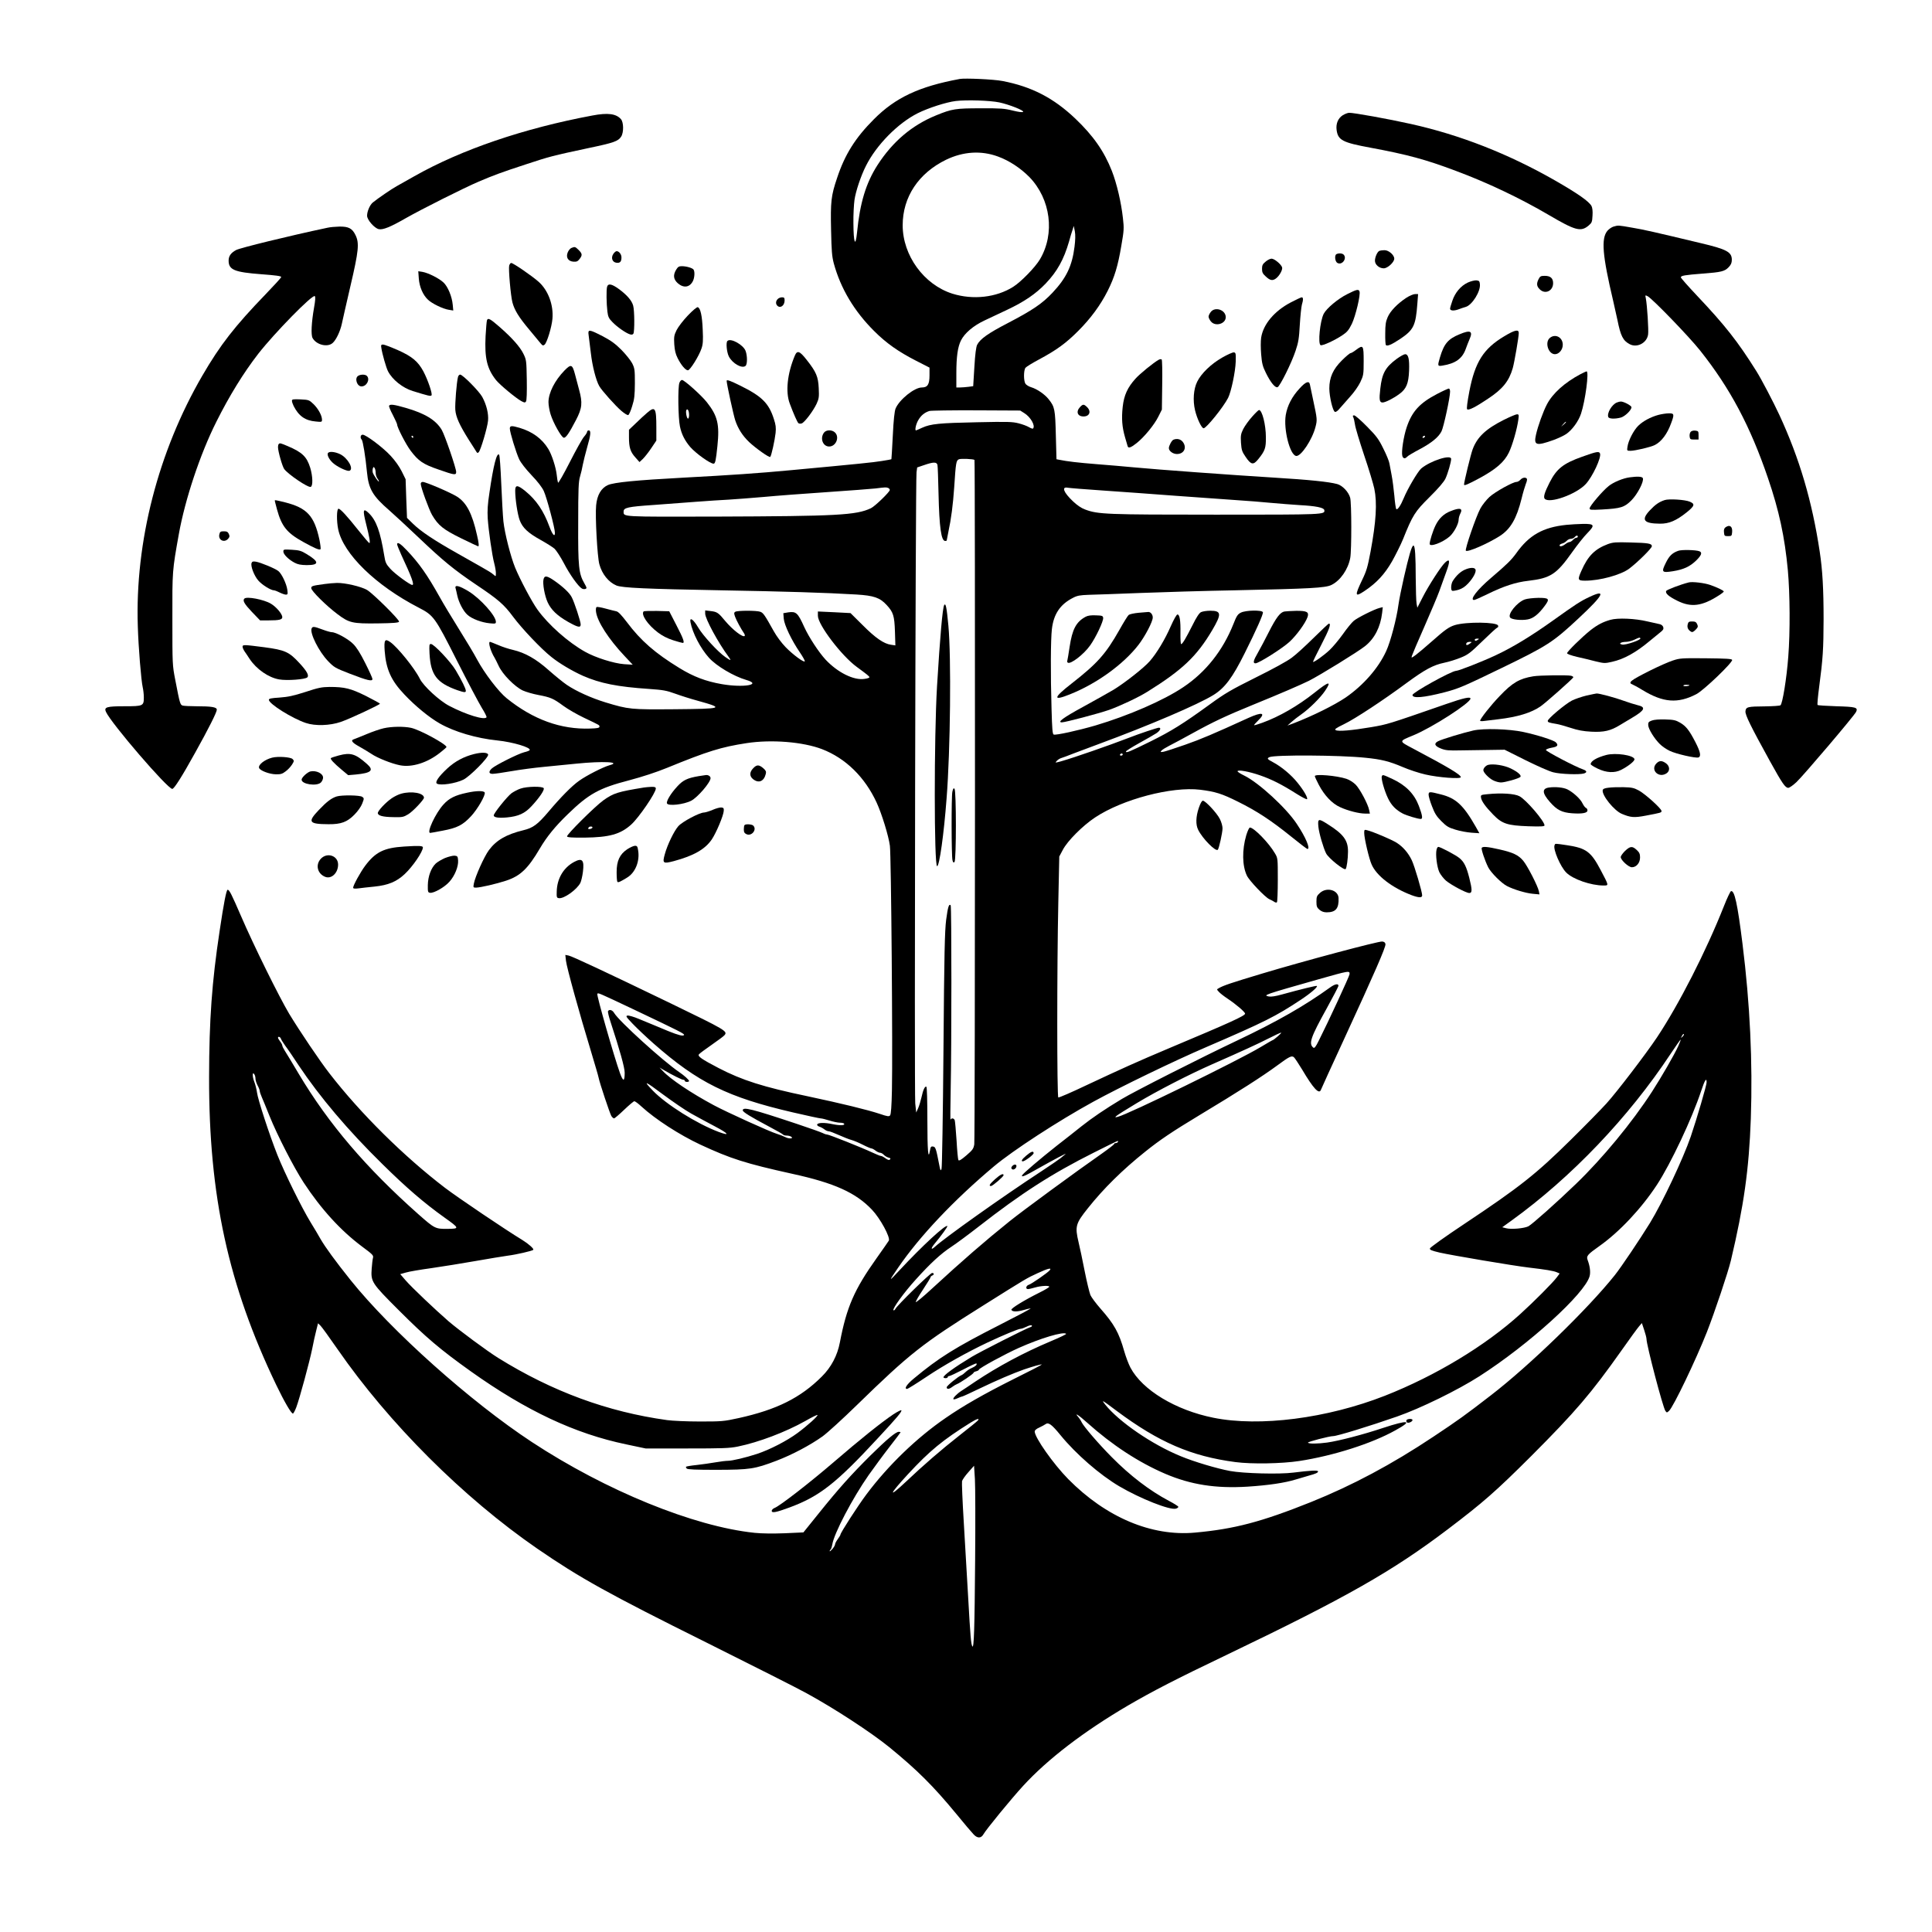 <?xml version="1.0" encoding="UTF-8" standalone="yes"?>
<svg version="1.0" xmlns="http://www.w3.org/2000/svg" width="1350pt" height="1350pt" viewBox="0 0 1800 1800" preserveAspectRatio="xMidYMid meet">
  <g transform="translate(0,1800) scale(0.1,-0.1)" fill="#000000" stroke="none">
    <path d="M8940 17264 c-377 -70 -597 -173 -798 -375 -173 -173 -271 -329 -343
-547 -56 -165 -62 -221 -56 -487 4 -192 8 -243 25 -308 64 -235 190 -446 377
-632 113 -113 226 -192 388 -275 l127 -65 0 -72 c0 -85 -18 -113 -72 -113 -69
0 -209 -113 -244 -196 -10 -25 -19 -105 -26 -253 -6 -119 -12 -217 -13 -219
-2 -2 -42 -10 -90 -17 -80 -13 -216 -27 -840 -85 -307 -29 -572 -47 -1005 -70
-446 -24 -648 -44 -706 -69 -63 -28 -101 -93 -110 -189 -10 -100 11 -482 30
-549 25 -92 86 -167 159 -198 54 -22 274 -32 987 -45 575 -10 968 -22 1250
-39 161 -10 218 -29 281 -98 62 -67 72 -100 77 -247 l4 -129 -41 6 c-66 9
-145 63 -265 184 l-112 111 -152 8 -152 7 0 -40 c0 -83 221 -374 363 -477 98
-72 117 -87 117 -96 0 -5 -20 -12 -45 -15 -100 -16 -250 59 -363 179 -63 68
-155 208 -199 304 -60 133 -76 147 -148 137 l-47 -8 4 -51 c5 -59 72 -200 150
-314 27 -40 48 -77 46 -83 -5 -16 -110 61 -178 131 -38 39 -85 102 -112 151
-83 149 -97 169 -124 179 -32 13 -214 13 -234 0 -12 -8 -13 -14 -1 -47 13 -35
55 -113 84 -155 6 -9 8 -20 5 -23 -17 -17 -112 57 -181 139 -64 78 -76 86
-137 93 l-50 6 0 -30 c0 -48 122 -273 218 -402 29 -39 22 -39 -31 -2 -67 46
-209 200 -253 276 -44 75 -81 100 -71 48 19 -101 93 -243 172 -331 69 -77 231
-173 348 -207 151 -44 -26 -74 -228 -39 -149 26 -263 69 -395 150 -227 139
-360 255 -489 427 -53 69 -81 99 -100 102 -14 3 -59 14 -99 25 -40 11 -78 18
-84 14 -6 -4 -8 -23 -5 -44 12 -91 117 -254 265 -411 l77 -82 -80 5 c-96 7
-267 61 -363 115 -158 88 -343 252 -445 394 -53 74 -161 278 -207 389 -42 102
-98 321 -110 433 -5 51 -14 209 -20 352 -6 142 -14 263 -20 269 -22 22 -53
-99 -90 -354 -17 -109 -20 -168 -16 -240 8 -117 41 -346 61 -420 8 -30 15 -70
15 -89 0 -33 -1 -34 -19 -17 -11 10 -32 25 -48 34 -16 9 -49 29 -74 43 -24 14
-123 70 -219 124 -213 120 -337 202 -412 275 l-56 55 -7 180 -6 180 -36 73
c-23 46 -62 101 -104 146 -72 78 -230 196 -260 196 -20 0 -26 -29 -9 -46 11
-11 35 -157 49 -303 15 -157 53 -222 209 -357 42 -37 165 -150 272 -252 227
-216 328 -299 537 -440 206 -138 258 -183 344 -299 82 -110 262 -300 355 -373
75 -61 196 -132 294 -176 162 -71 322 -103 620 -123 126 -9 159 -14 241 -44
52 -19 147 -49 210 -66 252 -70 239 -75 -219 -79 -406 -3 -423 -2 -641 64
-133 41 -271 103 -360 163 -34 23 -110 85 -169 137 -118 105 -219 162 -333
189 -37 8 -98 28 -137 45 -39 16 -73 30 -76 30 -21 0 5 -89 43 -150 5 -8 22
-42 37 -74 36 -79 149 -193 224 -229 31 -14 96 -33 145 -42 115 -22 139 -32
233 -101 42 -31 129 -81 192 -111 153 -73 145 -68 145 -84 0 -11 -21 -15 -85
-17 -275 -10 -533 84 -779 282 -76 61 -207 233 -276 361 -26 50 -103 178 -170
285 -67 107 -148 242 -180 300 -113 202 -190 312 -304 432 -60 64 -91 83 -91
56 0 -7 18 -51 39 -98 99 -212 123 -280 102 -280 -21 0 -163 104 -204 150 -40
44 -47 59 -57 123 -37 225 -74 329 -145 397 -52 50 -57 29 -25 -98 32 -126 42
-182 31 -182 -4 0 -48 51 -97 113 -110 139 -173 207 -190 207 -18 0 -19 -115
-3 -192 48 -229 350 -523 749 -729 141 -73 151 -86 357 -494 100 -198 205
-396 232 -440 27 -43 47 -83 44 -88 -18 -29 -190 24 -347 106 -91 47 -240 184
-274 252 -49 99 -208 295 -275 342 -51 36 -60 22 -53 -82 13 -171 60 -276 184
-406 102 -108 230 -213 328 -269 136 -78 342 -139 539 -159 144 -15 315 -66
300 -90 -2 -5 -26 -14 -52 -20 -56 -14 -269 -121 -301 -151 -32 -30 -28 -50 8
-50 17 0 96 11 175 25 80 14 216 32 302 40 87 9 223 22 303 30 246 25 426 16
308 -15 -59 -17 -212 -94 -283 -145 -67 -47 -172 -154 -285 -288 -100 -118
-144 -151 -233 -172 -160 -39 -253 -93 -322 -186 -45 -61 -128 -247 -140 -311
-7 -37 -6 -38 21 -38 42 1 189 35 280 65 133 44 204 113 314 300 64 109 142
205 261 320 195 189 290 242 571 315 124 33 250 74 353 116 379 155 505 194
740 230 233 36 526 12 704 -56 220 -85 399 -260 509 -499 47 -102 111 -309
123 -401 12 -84 27 -1923 19 -2276 -3 -153 -9 -225 -17 -236 -11 -12 -23 -11
-96 14 -118 39 -357 97 -672 164 -416 87 -610 149 -830 263 -159 83 -198 110
-183 128 6 8 59 47 118 88 59 41 113 81 120 90 31 37 14 47 -504 298 -619 299
-915 437 -948 444 l-31 6 6 -54 c6 -59 127 -497 233 -844 36 -121 69 -231 71
-245 9 -48 105 -335 119 -358 8 -12 19 -22 25 -22 6 0 48 36 94 80 46 44 89
80 95 80 7 0 37 -22 67 -50 130 -119 353 -263 547 -354 284 -132 422 -176 856
-272 395 -86 595 -177 745 -336 76 -80 172 -257 156 -287 -5 -9 -57 -83 -115
-165 -207 -291 -278 -454 -341 -783 -23 -122 -81 -232 -168 -318 -199 -199
-421 -309 -774 -387 -141 -31 -158 -32 -363 -32 -118 0 -255 6 -305 13 -555
77 -1069 266 -1573 579 -103 64 -361 255 -462 341 -120 104 -346 318 -401 382
l-50 58 53 15 c29 9 136 27 238 41 102 15 286 44 409 66 124 22 259 44 302 50
75 9 227 44 237 54 10 9 -43 56 -103 93 -158 96 -595 391 -719 485 -382 292
-786 691 -1077 1067 -89 114 -278 395 -375 555 -94 158 -331 637 -448 909 -87
201 -109 246 -125 246 -12 0 -36 -123 -75 -385 -72 -476 -97 -826 -98 -1360
-2 -1109 179 -1937 625 -2867 76 -158 140 -268 156 -268 5 0 19 26 31 57 31
82 125 429 149 548 11 56 27 131 37 168 l17 68 22 -21 c12 -11 84 -111 161
-222 477 -689 1170 -1381 1859 -1856 397 -273 657 -418 1580 -877 435 -217
853 -428 930 -471 262 -143 601 -365 770 -502 262 -214 411 -363 623 -620 75
-92 149 -179 164 -194 34 -36 68 -36 89 0 27 48 260 332 371 453 230 251 568
509 979 750 227 132 443 244 924 474 1109 532 1538 776 2054 1167 332 252 446
352 777 682 413 414 557 582 842 985 75 107 149 208 163 224 l26 30 21 -63
c12 -35 22 -74 22 -85 0 -56 153 -639 176 -670 13 -18 14 -18 34 0 40 36 250
474 353 735 72 184 197 556 223 665 121 510 169 849 186 1323 18 523 -7 1066
-78 1632 -46 368 -74 498 -107 487 -6 -2 -36 -64 -65 -138 -167 -422 -419
-916 -624 -1224 -105 -157 -374 -509 -472 -617 -51 -56 -201 -209 -332 -338
-324 -320 -476 -440 -994 -785 -173 -115 -316 -217 -318 -227 -2 -13 15 -20
90 -38 109 -25 687 -123 833 -140 154 -18 227 -30 258 -43 l28 -12 -26 -35
c-37 -50 -212 -226 -340 -342 -327 -297 -792 -577 -1262 -762 -538 -211 -1168
-292 -1598 -205 -353 71 -662 258 -773 467 -17 32 -43 101 -58 153 -49 174
-94 253 -222 398 -41 47 -83 103 -93 125 -9 23 -34 124 -54 226 -20 102 -45
221 -56 265 -35 149 -29 174 88 320 145 182 320 355 534 526 133 107 252 187
499 336 374 225 592 365 728 465 115 85 136 95 157 78 8 -7 42 -58 76 -114
106 -179 159 -236 176 -189 3 10 101 223 216 473 285 618 389 857 385 883 -2
15 -11 23 -30 25 -34 4 -731 -182 -1120 -299 -286 -86 -361 -111 -403 -136
-20 -11 -20 -11 0 -33 11 -13 47 -41 80 -63 83 -55 165 -126 165 -141 0 -20
-131 -80 -705 -321 -297 -125 -462 -200 -773 -346 -138 -66 -257 -117 -262
-114 -13 8 -13 1220 0 1817 l9 428 33 62 c43 83 186 226 301 302 256 170 715
290 979 258 142 -18 201 -36 353 -112 174 -86 308 -174 494 -324 79 -64 147
-116 152 -116 30 0 -16 110 -100 235 -98 148 -353 382 -487 448 -35 17 -64 35
-64 41 0 17 107 -2 210 -38 109 -38 201 -84 343 -174 48 -30 91 -52 94 -48 11
10 -30 82 -88 153 -56 71 -149 149 -226 190 -57 30 -62 37 -35 49 51 22 652
19 893 -6 150 -15 222 -33 349 -87 58 -25 152 -56 210 -69 120 -28 330 -44
330 -25 0 23 -115 92 -444 266 -136 72 -136 67 2 124 175 72 532 302 532 342
0 20 -64 6 -225 -50 -547 -190 -548 -190 -700 -216 -183 -31 -306 -41 -330
-28 -14 8 -1 18 77 56 102 49 369 225 585 385 169 124 247 166 348 187 44 9
114 31 155 48 67 27 89 44 200 152 69 67 131 124 139 127 9 2 12 11 8 20 -12
33 -296 36 -402 4 -55 -17 -92 -43 -216 -153 -58 -51 -124 -107 -148 -125 -43
-31 -43 -31 -36 -7 4 13 55 134 115 269 59 135 122 283 139 330 17 47 46 128
65 180 38 103 35 131 -10 89 -38 -35 -156 -218 -211 -327 l-48 -94 -7 38 c-4
22 -7 129 -8 239 -1 401 -19 402 -110 5 -21 -91 -44 -205 -51 -255 -17 -128
-74 -345 -114 -431 -73 -160 -213 -319 -378 -433 -107 -72 -308 -172 -490
-242 l-52 -19 36 32 c20 18 62 51 94 73 74 52 176 153 220 218 65 96 37 91
-98 -17 -155 -123 -328 -223 -486 -280 -41 -15 -75 -25 -77 -23 -2 2 14 21 36
42 77 75 41 85 -89 26 -326 -149 -444 -199 -590 -250 -91 -32 -181 -61 -200
-65 -30 -5 -32 -4 -20 10 7 9 40 29 73 46 34 17 131 69 216 116 192 106 311
162 558 263 270 110 445 186 527 226 101 51 457 270 523 323 89 71 143 177
159 309 l6 54 -29 -7 c-49 -12 -207 -91 -242 -121 -18 -15 -64 -71 -101 -124
-38 -53 -93 -119 -124 -148 -52 -49 -147 -117 -154 -110 -2 2 33 74 77 159 74
143 94 198 71 198 -4 0 -68 -60 -142 -133 -74 -73 -165 -157 -204 -185 -42
-32 -177 -106 -335 -184 -234 -117 -284 -146 -430 -252 -248 -180 -357 -248
-555 -346 -189 -93 -225 -108 -225 -92 0 6 55 40 123 78 67 37 139 78 160 92
36 24 49 52 24 52 -15 0 -183 -56 -282 -95 -181 -70 -510 -184 -619 -215 -68
-19 -68 -19 -51 0 10 11 27 22 39 26 11 3 66 23 121 45 55 21 161 60 235 88
459 169 923 367 1066 456 106 66 177 161 291 390 108 216 175 366 169 381 -8
22 -161 19 -205 -4 -29 -14 -40 -30 -70 -107 -99 -248 -258 -448 -466 -587
-184 -124 -512 -266 -818 -357 -161 -47 -370 -93 -390 -85 -11 4 -15 53 -20
237 -10 329 -8 648 3 744 16 141 77 232 197 293 40 21 65 25 148 28 55 1 269
9 475 17 206 8 605 20 885 25 705 15 843 22 900 50 82 40 155 144 175 252 13
69 13 513 -1 561 -15 54 -72 114 -121 127 -78 21 -261 40 -590 60 -390 24
-1076 74 -1298 95 -85 8 -243 22 -350 30 -177 14 -278 26 -351 41 l-26 5 -6
223 c-6 242 -10 265 -67 336 -36 46 -109 96 -163 112 -21 6 -45 21 -53 32 -18
26 -18 125 0 149 8 10 65 45 127 78 164 88 250 151 364 265 117 117 208 241
275 374 64 127 96 234 127 420 25 143 26 163 15 257 -16 147 -57 322 -103 440
-72 183 -173 328 -341 488 -202 192 -407 298 -678 350 -82 16 -349 28 -400 19z
m370 -218 c93 -20 234 -76 222 -88 -6 -6 -40 -2 -97 12 -76 19 -113 22 -298
21 -233 0 -267 -5 -416 -66 -225 -92 -404 -244 -545 -462 -108 -168 -164 -353
-191 -628 -15 -147 -33 -99 -34 87 -1 75 4 172 10 215 11 79 60 226 107 318
97 194 297 397 482 490 98 49 265 103 355 114 101 12 319 5 405 -13z m-13
-504 c107 -39 212 -109 294 -192 198 -205 240 -526 98 -766 -43 -73 -176 -210
-249 -256 -158 -100 -375 -124 -567 -64 -265 84 -463 356 -463 637 0 264 148
486 405 611 160 77 327 87 482 30z m714 -841 c-22 -178 -76 -291 -205 -428
-95 -101 -184 -162 -420 -285 -181 -94 -254 -146 -282 -200 -10 -20 -19 -86
-26 -207 l-11 -179 -45 -6 c-25 -3 -60 -6 -78 -6 l-34 0 0 133 c0 154 13 245
43 305 34 68 115 137 219 186 51 24 147 69 212 100 159 75 266 148 358 244
107 112 169 223 218 392 11 41 26 91 33 110 l11 35 10 -50 c6 -34 5 -80 -3
-144z m-468 -1550 c59 -36 106 -119 81 -144 -3 -3 -20 3 -37 13 -18 11 -61 27
-97 36 -57 15 -104 16 -385 10 -354 -7 -434 -15 -513 -51 -30 -14 -56 -25 -58
-25 -13 0 0 60 21 95 25 44 59 72 104 86 14 4 211 7 436 6 l410 -2 38 -24z
m-464 -436 c7 -8 6 -6332 -2 -6377 -7 -41 -16 -53 -74 -103 -48 -41 -68 -53
-74 -43 -4 7 -12 90 -17 183 -6 94 -14 178 -17 188 -8 20 -31 23 -39 5 -3 -7
-2 113 1 267 9 419 9 1722 0 1731 -16 16 -26 -16 -42 -136 -13 -105 -18 -302
-25 -1210 -5 -613 -13 -1096 -18 -1110 -8 -22 -11 -18 -21 35 -30 156 -35 170
-58 173 -19 3 -23 -3 -29 -38 -16 -97 -24 1 -24 287 0 180 -4 304 -9 308 -14
8 -31 -29 -46 -99 -8 -34 -21 -79 -31 -101 l-18 -40 -9 85 c-9 96 2 5810 12
5880 l6 45 65 22 c86 30 118 30 124 1 3 -13 7 -133 10 -268 7 -314 25 -440 62
-440 8 0 14 2 14 4 0 3 7 37 15 77 27 125 44 258 55 419 15 229 18 250 44 261
19 8 135 3 145 -6z m-5579 -121 c0 -16 7 -39 15 -50 8 -10 15 -23 15 -28 0
-16 -50 58 -57 81 -3 13 -2 31 1 40 6 15 8 15 16 3 6 -8 10 -29 10 -46z m4774
-140 c9 -3 16 -12 16 -19 0 -18 -138 -152 -176 -170 -137 -65 -313 -74 -1440
-78 -894 -2 -864 -4 -864 48 0 35 41 44 275 60 115 8 296 22 400 30 105 8 242
17 305 20 63 4 210 15 325 25 116 11 381 31 590 45 209 14 412 30 450 34 97
12 101 12 119 5z m2001 -24 c165 -11 476 -34 690 -50 215 -16 467 -34 560 -40
94 -6 235 -17 315 -25 80 -7 200 -17 268 -21 150 -8 226 -23 230 -46 8 -43 7
-43 -1008 -43 -1025 0 -1100 3 -1220 48 -36 13 -75 40 -113 76 -89 84 -109
139 -49 127 15 -3 162 -15 327 -26z m3495 -1390 c-19 -13 -30 -13 -30 0 0 6
10 10 23 10 18 0 19 -2 7 -10z m-74 -35 c-22 -17 -36 -19 -36 -7 0 14 12 22
34 22 21 -1 21 -1 2 -15z m-3236 -1035 c0 -5 -7 -10 -16 -10 -8 0 -12 5 -9 10
3 6 10 10 16 10 5 0 9 -4 9 -10z m2113 -2048 c-2 -19 -197 -441 -285 -615 -31
-63 -42 -76 -53 -67 -44 37 -24 95 125 364 60 109 110 204 110 212 0 23 -34
16 -78 -16 -236 -170 -488 -315 -867 -495 -336 -159 -961 -476 -1075 -545
-156 -94 -274 -174 -375 -254 -49 -40 -153 -121 -230 -181 -152 -120 -318
-261 -323 -276 -8 -20 27 -6 142 60 158 89 286 157 261 137 -11 -9 -31 -25
-45 -37 -14 -11 -95 -67 -180 -123 -361 -236 -901 -620 -992 -704 -34 -31 -37
-14 -5 25 68 82 128 165 123 170 -16 17 -235 -186 -441 -407 -109 -117 -110
-116 -17 20 201 293 517 628 892 943 176 148 602 425 925 602 248 136 756 382
1057 511 536 231 645 285 878 440 91 60 159 119 149 128 -4 5 -147 -30 -325
-79 -60 -17 -102 -23 -123 -19 -56 12 -48 15 459 159 293 83 297 84 293 47z
m-6658 -332 c414 -197 465 -222 458 -233 -8 -13 -52 -2 -146 36 -45 19 -107
44 -137 57 -30 12 -92 38 -138 57 -45 19 -93 33 -105 31 -20 -3 -14 -12 48
-77 39 -41 126 -123 195 -184 414 -364 690 -500 1297 -641 133 -31 250 -56
260 -56 10 0 47 -9 81 -20 35 -11 79 -20 97 -20 19 0 36 -4 39 -9 11 -17 -35
-19 -105 -5 -78 17 -140 15 -146 -3 -2 -6 6 -15 19 -19 13 -4 34 -15 47 -25
13 -11 32 -19 42 -19 10 0 52 -16 94 -35 43 -19 95 -40 118 -46 22 -6 70 -26
107 -45 37 -19 73 -34 80 -34 6 0 23 -9 37 -20 14 -11 33 -20 43 -20 9 0 25
-9 34 -19 10 -11 29 -22 43 -26 19 -4 23 -9 15 -17 -9 -9 -19 -6 -42 10 -16
12 -35 22 -42 22 -7 0 -42 14 -78 31 -98 46 -406 169 -425 169 -9 0 -29 7 -44
15 -16 8 -123 46 -237 84 -420 140 -504 161 -504 126 0 -15 69 -58 252 -155
65 -34 120 -66 124 -71 3 -5 17 -9 32 -9 15 0 34 -4 42 -10 29 -18 -17 -23
-52 -5 -18 9 -55 24 -82 32 -66 20 -467 202 -586 266 -211 113 -406 244 -475
319 l-30 32 40 -24 c81 -47 167 -90 181 -90 8 0 14 -4 14 -10 0 -5 9 -10 20
-10 11 0 20 4 20 8 0 11 -46 52 -90 82 -152 103 -563 476 -608 552 -16 28 -45
37 -57 18 -4 -6 7 -52 24 -103 85 -259 131 -423 131 -471 0 -85 -14 -86 -44
-4 -55 153 -219 726 -211 738 8 12 -1 16 350 -150z m5990 -245 c-22 -19 -43
-35 -46 -35 -3 0 -55 -30 -115 -66 -204 -123 -1237 -628 -1329 -649 -27 -7
-28 -6 -15 7 8 8 95 63 192 121 186 112 485 266 703 362 271 119 422 188 524
240 58 30 111 54 116 54 6 0 -8 -15 -30 -34z m3771 -3 c-18 -16 -18 -16 -6 6
6 13 14 21 18 18 3 -4 -2 -14 -12 -24z m-13059 -19 c3 -10 22 -40 42 -68 21
-27 76 -108 123 -180 197 -295 458 -604 780 -920 223 -220 389 -363 581 -500
139 -99 140 -103 26 -104 -113 -1 -119 2 -272 137 -489 434 -836 842 -1113
1306 -59 100 -118 197 -131 217 -12 19 -23 41 -23 48 0 7 -9 24 -20 38 -11 14
-20 30 -20 34 0 16 21 9 27 -8z m13019 -69 c-37 -82 -157 -289 -244 -424 -187
-289 -462 -622 -709 -860 -177 -171 -409 -377 -443 -395 -39 -20 -162 -31
-209 -18 l-35 9 89 64 c556 402 1087 958 1480 1552 50 75 92 135 94 133 1 -2
-9 -30 -23 -61z m-13256 -304 c0 -14 9 -42 20 -63 11 -20 20 -44 20 -52 0 -8
9 -34 19 -57 10 -24 43 -101 71 -173 74 -184 227 -481 318 -621 164 -250 346
-449 544 -597 100 -74 109 -83 103 -106 -4 -14 -9 -59 -12 -99 -9 -124 -2
-135 251 -388 256 -256 386 -366 673 -571 516 -367 968 -580 1448 -680 l180
-38 385 0 c333 0 397 2 475 18 191 39 443 134 628 238 59 34 110 59 113 56 8
-8 -91 -98 -187 -169 -98 -72 -256 -154 -377 -194 -104 -34 -230 -64 -270 -64
-18 0 -70 -6 -115 -14 -45 -8 -124 -19 -176 -25 -51 -5 -96 -13 -99 -16 -3 -3
0 -11 6 -17 9 -9 83 -12 280 -12 310 1 352 7 557 85 146 56 311 143 429 227
44 32 188 163 320 292 496 483 604 568 1181 930 393 247 403 253 502 298 97
45 135 54 113 27 -19 -23 -172 -129 -195 -135 -26 -8 -33 -40 -8 -40 10 0 40
7 67 15 57 17 140 20 131 5 -4 -6 -46 -31 -95 -55 -138 -69 -262 -145 -257
-158 6 -19 52 -20 111 -3 30 9 60 16 68 16 7 -1 -122 -69 -287 -153 -417 -212
-568 -306 -803 -502 -65 -54 -91 -95 -61 -95 7 0 89 51 183 114 160 107 370
225 566 318 142 67 289 128 308 128 10 0 35 9 57 20 23 12 43 16 48 11 5 -5
-1 -12 -14 -16 -38 -11 -473 -232 -547 -277 -160 -97 -262 -171 -262 -190 0
-4 9 -8 20 -8 11 0 20 5 20 10 0 6 6 10 14 10 8 0 67 28 131 61 64 34 119 59
122 56 9 -10 -8 -27 -43 -42 -18 -7 -45 -25 -58 -38 -13 -13 -30 -26 -38 -29
-32 -13 -138 -99 -138 -113 0 -20 22 -19 51 3 13 10 33 22 43 26 29 10 156 96
156 106 0 4 11 11 25 14 14 4 25 10 25 15 0 13 244 146 372 203 204 91 418
155 441 131 4 -3 -59 -34 -141 -68 -252 -106 -493 -235 -707 -378 -49 -34
-106 -71 -126 -84 -45 -29 -85 -71 -76 -79 3 -4 22 1 41 10 19 9 38 16 43 16
4 0 78 34 163 75 156 75 308 140 410 176 83 28 162 51 166 46 2 -2 -119 -65
-269 -139 -269 -135 -462 -245 -627 -359 -270 -185 -537 -443 -738 -712 -81
-108 -242 -358 -242 -375 0 -4 -11 -23 -25 -42 -14 -19 -25 -40 -25 -48 0 -8
-11 -27 -25 -44 -14 -16 -25 -25 -25 -19 0 5 4 12 9 15 4 3 11 24 15 46 16
103 188 431 339 647 50 70 136 188 193 261 57 73 104 135 104 137 0 3 -7 5
-17 5 -27 0 -111 -70 -264 -221 -181 -180 -294 -306 -479 -536 l-145 -180
-175 -8 c-108 -4 -215 -3 -280 4 -566 59 -1384 392 -2075 846 -572 376 -1309
1035 -1690 1510 -140 175 -233 303 -278 380 -18 33 -60 103 -92 155 -83 135
-243 460 -311 630 -75 190 -182 517 -190 583 -4 29 -15 74 -26 101 -19 49 -17
97 2 66 6 -8 10 -26 10 -40z m13520 -34 c0 -28 -91 -338 -148 -506 -71 -206
-263 -613 -379 -803 -93 -151 -269 -413 -328 -487 -252 -316 -795 -843 -1155
-1120 -242 -187 -302 -230 -535 -385 -387 -258 -755 -454 -1140 -609 -464
-186 -717 -252 -1082 -285 -405 -37 -828 142 -1180 498 -138 140 -313 388
-313 444 0 11 15 25 43 37 23 11 50 25 59 32 26 19 57 -3 139 -104 144 -176
365 -368 546 -475 196 -115 470 -224 528 -209 14 4 25 12 23 18 -2 6 -42 31
-88 55 -179 95 -359 232 -533 408 -122 123 -263 287 -280 325 -6 14 -20 35
-31 48 -42 47 3 19 84 -54 231 -207 477 -368 726 -475 239 -102 470 -138 766
-120 198 13 347 35 451 67 45 14 100 30 122 36 63 17 85 27 85 39 0 13 -71 9
-230 -11 -130 -17 -466 -8 -590 15 -119 22 -336 86 -460 138 -267 109 -577
322 -704 482 -38 48 -31 44 109 -61 391 -291 693 -422 1105 -476 152 -20 431
-15 595 10 318 49 673 162 894 285 171 94 126 102 -117 22 -180 -60 -405 -119
-517 -135 -87 -12 -172 -13 -179 -1 -5 8 200 61 235 61 36 0 339 93 594 182
221 77 567 247 767 375 462 296 984 770 1028 933 10 38 3 94 -19 152 -13 36
-1 50 112 130 185 131 389 348 534 569 129 197 327 617 413 877 33 100 50 126
50 78z m-9460 -291 c54 -30 153 -84 220 -119 128 -67 147 -93 36 -52 -205 77
-488 255 -614 385 -96 100 -74 91 94 -35 92 -68 210 -149 264 -179z m3975
-265 c-3 -5 -13 -10 -21 -10 -8 0 -14 -4 -14 -9 0 -4 -51 -44 -112 -87 -230
-160 -747 -539 -863 -633 -228 -183 -441 -368 -719 -624 -83 -77 -152 -134
-154 -128 -2 5 28 58 67 116 39 59 71 111 71 116 0 5 7 12 15 15 20 8 19 24
-1 24 -17 0 -325 -301 -342 -335 -6 -11 -14 -16 -18 -12 -12 12 98 165 209
287 136 151 234 241 332 305 44 29 158 113 254 188 397 310 682 493 1071 688
118 60 219 109 223 109 5 0 5 -4 2 -10z m-1305 -2595 c-7 -8 -83 -70 -169
-137 -172 -135 -335 -276 -503 -435 -168 -158 -156 -120 23 74 201 217 324
318 584 480 56 35 86 43 65 18z m-25 -1300 c-5 -649 -11 -827 -26 -804 -12 21
-18 84 -39 459 -11 190 -29 505 -41 701 -12 196 -19 367 -16 380 4 13 30 51
59 83 l53 60 8 -125 c4 -68 5 -407 2 -754z"/>
    <path d="M8797 12363 c-15 -24 -39 -294 -67 -758 -28 -473 -28 -1675 1 -1675
21 0 63 297 88 630 36 455 44 1317 17 1610 -16 172 -25 215 -39 193z"/>
    <path d="M8873 10624 c-10 -48 -9 -598 1 -638 5 -22 10 -26 19 -17 17 17 17
665 0 682 -9 9 -13 3 -20 -27z"/>
    <path d="M9562 7234 c-41 -34 -52 -54 -33 -54 19 0 101 62 101 76 0 24 -24 16
-68 -22z"/>
    <path d="M9430 7135 c-10 -12 -10 -19 -2 -27 13 -13 42 6 42 28 0 19 -24 18
-40 -1z"/>
    <path d="M9271 7014 c-51 -46 -62 -64 -38 -64 15 0 117 88 117 101 0 21 -31 6
-79 -37z"/>
    <path d="M8320 4821 c-114 -77 -307 -232 -551 -442 -223 -192 -504 -410 -552
-428 -15 -6 -27 -18 -27 -27 0 -23 40 -15 165 31 281 104 434 224 827 649 172
185 221 243 216 256 -2 6 -37 -12 -78 -39z"/>
    <path d="M13104 4769 c-3 -6 -2 -15 4 -21 11 -11 52 6 52 22 0 14 -47 13 -56
-1z"/>
    <path d="M12508 16925 c-42 -28 -63 -78 -55 -137 13 -94 55 -116 315 -164 344
-64 515 -110 793 -215 294 -109 601 -255 867 -411 250 -147 300 -160 372 -100
31 26 34 34 37 93 3 40 -1 73 -9 89 -24 44 -125 115 -341 239 -434 248 -883
424 -1342 526 -210 47 -533 105 -575 104 -14 0 -41 -11 -62 -24z"/>
    <path d="M5520 16924 c-638 -119 -1220 -317 -1660 -566 -63 -35 -137 -77 -165
-93 -47 -26 -173 -112 -222 -152 -27 -22 -53 -82 -53 -123 0 -38 68 -116 109
-125 39 -8 107 19 253 103 146 83 544 283 678 340 141 60 214 87 440 161 222
73 244 79 581 151 239 50 278 64 306 107 25 38 24 134 -2 163 -45 51 -122 61
-265 34z"/>
    <path d="M15033 15889 c-17 -5 -43 -23 -57 -39 -60 -72 -47 -228 54 -655 15
-66 33 -145 39 -175 30 -150 52 -194 115 -227 69 -36 160 12 171 91 6 41 -9
273 -21 335 -7 33 -6 33 17 21 44 -23 384 -374 488 -505 280 -352 468 -706
633 -1190 103 -301 156 -547 185 -858 20 -219 22 -576 4 -805 -15 -201 -54
-441 -73 -453 -7 -5 -71 -9 -143 -10 -163 -1 -179 -5 -183 -46 -3 -34 48 -138
230 -468 114 -206 141 -245 169 -245 11 0 45 24 76 53 64 60 540 620 556 655
19 41 -1 47 -183 52 -92 3 -172 8 -176 12 -4 4 3 81 15 170 35 264 40 349 41
629 0 282 -10 457 -36 629 -71 471 -188 867 -375 1272 -59 127 -169 337 -217
413 -172 274 -290 424 -551 700 -83 88 -151 165 -151 171 0 16 37 22 203 35
175 13 205 21 242 59 22 23 30 40 30 70 0 72 -48 98 -290 155 -443 106 -531
126 -639 144 -131 23 -128 23 -173 10z"/>
    <path d="M3050 15878 c-367 -78 -806 -186 -849 -207 -49 -26 -71 -56 -71 -99
0 -86 54 -108 305 -127 136 -10 185 -17 185 -26 0 -6 -64 -76 -142 -157 -291
-301 -427 -476 -593 -762 -411 -707 -628 -1549 -601 -2337 6 -196 31 -503 46
-568 5 -22 10 -63 10 -92 0 -80 -6 -83 -179 -83 -167 0 -194 -8 -174 -52 49
-108 574 -718 618 -718 17 0 88 111 212 335 126 226 203 379 203 403 0 24 -49
32 -194 32 -56 0 -111 3 -123 6 -24 7 -27 15 -70 239 -27 138 -27 145 -27 565
-1 455 -1 451 60 793 58 324 199 748 350 1048 121 242 253 456 391 634 151
193 506 556 526 536 7 -7 5 -40 -7 -107 -24 -137 -30 -253 -14 -283 35 -64
140 -90 188 -46 32 29 70 108 85 179 7 33 43 192 80 351 77 329 84 400 47 475
-30 62 -64 80 -149 79 -37 -1 -88 -5 -113 -11z"/>
    <path d="M5324 15690 c-11 -4 -27 -23 -34 -40 -20 -47 2 -84 52 -88 29 -2 40
2 57 24 28 36 27 50 -8 85 -32 31 -35 32 -67 19z"/>
    <path d="M12852 15663 c-19 -7 -42 -58 -42 -92 0 -37 40 -71 82 -71 36 0 98
57 98 90 0 35 -53 80 -92 79 -18 0 -39 -3 -46 -6z"/>
    <path d="M5714 15634 c-24 -36 -9 -78 30 -82 33 -4 46 10 46 50 0 29 -23 58
-45 58 -8 0 -22 -12 -31 -26z"/>
    <path d="M12453 15633 c-22 -8 -16 -71 8 -83 43 -24 92 43 57 78 -12 12 -43
15 -65 5z"/>
    <path d="M11791 15562 c-27 -22 -33 -34 -33 -67 0 -32 6 -45 36 -72 39 -36 61
-41 93 -18 32 23 65 82 58 104 -9 29 -72 81 -98 81 -13 0 -38 -12 -56 -28z"/>
    <path d="M4744 15526 c-8 -32 14 -281 30 -343 19 -72 60 -139 156 -253 47 -56
95 -114 106 -128 19 -23 24 -24 38 -13 22 19 66 162 73 241 11 128 -39 264
-128 344 -59 53 -238 176 -256 176 -7 0 -15 -11 -19 -24z"/>
    <path d="M6300 15488 c-31 -51 -26 -90 15 -127 54 -47 110 -39 140 19 16 31
20 87 7 108 -10 15 -66 32 -110 32 -26 0 -36 -6 -52 -32z"/>
    <path d="M3902 15404 c6 -77 38 -152 85 -196 37 -36 140 -86 193 -94 l43 -7
-5 54 c-7 76 -45 168 -85 206 -40 39 -144 91 -197 100 l-39 6 5 -69z"/>
    <path d="M14335 15400 c-21 -41 -19 -67 10 -95 50 -51 125 -16 125 57 0 46
-25 68 -78 68 -36 0 -44 -4 -57 -30z"/>
    <path d="M13674 15367 c-65 -31 -118 -94 -143 -170 -12 -34 -21 -66 -21 -73 0
-19 34 -22 76 -7 21 8 53 19 71 24 59 18 138 144 131 211 -3 29 -7 33 -33 36
-16 1 -53 -8 -81 -21z"/>
    <path d="M5656 15328 c-8 -30 -6 -158 3 -231 6 -48 13 -64 47 -98 42 -44 124
-102 163 -114 16 -5 26 -3 32 6 12 20 11 216 -2 262 -13 47 -57 98 -133 154
-66 48 -100 55 -110 21z"/>
    <path d="M12551 15259 c-86 -43 -191 -131 -218 -182 -35 -68 -56 -282 -29
-293 18 -7 129 44 200 91 47 31 61 48 91 108 35 74 83 273 71 302 -8 23 -26
19 -115 -26z"/>
    <path d="M13100 15224 c-82 -55 -146 -121 -171 -178 -18 -41 -23 -71 -23 -153
-1 -55 2 -104 6 -108 13 -13 53 4 133 57 125 84 145 124 160 326 l7 92 -29 0
c-16 0 -52 -16 -83 -36z"/>
    <path d="M7246 15214 c-19 -18 -21 -45 -4 -62 28 -28 68 1 68 49 0 24 -4 29
-24 29 -14 0 -32 -7 -40 -16z"/>
    <path d="M12025 15182 c-152 -80 -255 -202 -275 -327 -5 -33 -5 -97 0 -157 7
-85 14 -112 44 -172 44 -90 87 -142 109 -133 22 8 131 227 168 340 26 77 32
114 39 241 5 83 14 167 19 186 14 46 14 70 -1 70 -7 0 -53 -22 -103 -48z"/>
    <path d="M6409 15061 c-44 -46 -89 -105 -105 -136 -24 -49 -26 -64 -22 -133 4
-57 12 -90 31 -128 33 -66 74 -114 96 -114 20 0 103 132 127 204 13 38 16 73
11 175 -5 128 -21 201 -46 209 -8 3 -47 -30 -92 -77z"/>
    <path d="M11281 15094 c-12 -15 -21 -34 -21 -44 0 -10 9 -29 21 -44 41 -52
139 -24 139 39 0 67 -98 101 -139 49z"/>
    <path d="M4537 15016 c-3 -8 -9 -75 -13 -148 -10 -204 13 -303 98 -410 37 -45
182 -166 235 -195 30 -16 35 -16 44 -3 6 9 9 87 7 200 -3 180 -4 187 -31 243
-33 67 -106 149 -226 254 -85 74 -105 84 -114 59z"/>
    <path d="M5484 14878 c3 -24 13 -100 21 -169 13 -117 48 -254 78 -306 22 -40
151 -184 205 -230 29 -25 58 -43 65 -40 8 3 24 40 37 84 21 65 24 100 25 213
0 124 -2 139 -25 185 -14 27 -59 83 -100 125 -59 59 -97 86 -176 128 -127 65
-138 66 -130 10z"/>
    <path d="M14016 14868 c-194 -116 -273 -239 -326 -512 -20 -106 -27 -163 -21
-169 13 -13 78 20 194 98 137 90 196 164 231 285 16 58 56 289 56 328 0 36
-37 28 -134 -30z"/>
    <path d="M13599 14886 c-108 -44 -145 -88 -183 -215 -24 -81 -23 -85 24 -77
120 19 184 65 216 155 9 25 25 67 36 92 33 75 7 87 -93 45z"/>
    <path d="M14440 14852 c-50 -40 -15 -152 47 -152 38 0 73 42 73 88 0 69 -69
106 -120 64z"/>
    <path d="M6777 14823 c-15 -14 -6 -105 13 -143 33 -66 123 -117 156 -89 17 14
18 90 1 138 -20 58 -140 125 -170 94z"/>
    <path d="M3553 14758 c8 -55 45 -185 62 -217 40 -78 136 -155 230 -184 146
-45 166 -50 175 -41 12 12 -34 146 -76 225 -50 92 -105 138 -237 197 -64 28
-127 52 -138 52 -18 0 -21 -5 -16 -32z"/>
    <path d="M12635 14741 c-22 -17 -45 -31 -52 -31 -7 0 -43 -30 -80 -67 -84 -83
-118 -160 -118 -263 1 -79 32 -209 52 -217 9 -4 27 9 46 33 18 21 61 70 96
109 37 40 77 98 95 135 29 62 31 71 31 195 0 149 -4 155 -70 106z"/>
    <path d="M7405 14686 c-70 -166 -88 -338 -47 -446 35 -94 69 -171 80 -182 5
-5 19 -7 31 -3 26 8 107 115 139 183 22 48 24 64 20 145 -5 108 -23 151 -113
265 -65 83 -88 91 -110 38z"/>
    <path d="M11386 14668 c-103 -59 -194 -147 -232 -224 -34 -69 -42 -174 -20
-267 19 -79 61 -167 80 -167 25 0 184 197 228 283 29 58 68 244 71 339 2 76 0
83 -18 85 -11 1 -60 -21 -109 -49z"/>
    <path d="M13012 14656 c-105 -78 -136 -134 -152 -277 -12 -103 -8 -129 21
-129 25 0 101 38 156 79 65 47 86 97 91 216 4 110 -6 155 -37 155 -10 0 -46
-20 -79 -44z"/>
    <path d="M10795 14648 c-48 -27 -175 -130 -216 -176 -74 -82 -107 -154 -119
-262 -12 -110 -6 -189 22 -285 11 -38 22 -76 24 -82 6 -22 30 -14 83 28 73 58
166 172 204 249 l32 64 3 230 c2 126 0 232 -5 237 -4 4 -17 3 -28 -3z"/>
    <path d="M5259 14548 c-91 -94 -148 -207 -149 -294 0 -29 9 -80 20 -115 25
-80 100 -213 122 -217 19 -4 50 41 114 164 58 111 63 161 29 284 -14 52 -32
118 -39 147 -24 89 -36 93 -97 31z"/>
    <path d="M14725 14514 c-147 -78 -258 -178 -312 -280 -36 -68 -85 -204 -103
-286 -22 -98 3 -105 165 -47 43 16 97 41 118 56 55 38 114 119 137 189 40 120
76 394 52 394 -4 0 -30 -12 -57 -26z m-135 -447 c0 -2 -10 -12 -22 -23 l-23
-19 19 23 c18 21 26 27 26 19z"/>
    <path d="M3338 14499 c-37 -21 -13 -99 30 -99 49 0 82 66 50 98 -15 15 -57 15
-80 1z"/>
    <path d="M4267 14488 c-13 -50 -29 -252 -25 -306 5 -67 39 -142 127 -282 34
-52 65 -102 70 -110 7 -12 12 -12 21 -3 18 17 81 229 87 294 6 64 -14 147 -54
221 -29 53 -182 208 -206 208 -8 0 -17 -10 -20 -22z"/>
    <path d="M6330 14434 c-16 -40 -12 -328 5 -408 15 -73 47 -134 97 -192 53 -60
185 -154 216 -154 16 0 22 29 36 165 21 201 2 280 -98 407 -51 65 -211 208
-232 208 -8 0 -19 -12 -24 -26z m90 -301 c0 -18 -4 -33 -10 -33 -12 0 -24 65
-15 80 11 18 25 -8 25 -47z"/>
    <path d="M6770 14452 c0 -27 63 -316 80 -368 26 -78 68 -144 130 -203 59 -56
187 -147 196 -138 11 10 43 157 50 223 5 49 2 76 -16 130 -47 148 -112 212
-315 312 -93 46 -125 57 -125 44z"/>
    <path d="M12109 14382 c-72 -77 -115 -161 -130 -249 -22 -134 39 -373 97 -381
45 -6 150 152 180 270 17 66 17 71 -22 253 -14 66 -28 130 -30 143 -7 37 -39
26 -95 -36z"/>
    <path d="M13388 14329 c-161 -84 -233 -162 -283 -312 -28 -83 -50 -227 -40
-264 6 -26 27 -30 45 -8 7 8 57 38 112 67 115 61 180 114 208 169 20 39 80
316 80 370 0 17 -5 29 -12 29 -7 -1 -57 -23 -110 -51z m-113 -399 c-3 -5 -11
-10 -16 -10 -6 0 -7 5 -4 10 3 6 11 10 16 10 6 0 7 -4 4 -10z"/>
    <path d="M2720 14266 c0 -10 7 -31 16 -49 47 -93 108 -136 206 -144 56 -6 58
-5 58 18 -1 39 -35 101 -79 144 -41 39 -44 40 -121 44 -69 3 -80 1 -80 -13z"/>
    <path d="M15064 14250 c-46 -18 -94 -99 -80 -135 6 -18 63 -20 118 -5 38 11
98 69 98 96 0 15 -73 54 -100 53 -8 0 -24 -4 -36 -9z"/>
    <path d="M3625 14220 c-3 -5 12 -44 35 -86 22 -43 40 -83 40 -89 0 -27 81
-184 125 -243 74 -98 116 -127 262 -177 148 -52 163 -54 163 -22 0 35 -105
341 -134 391 -54 92 -156 154 -336 206 -111 32 -145 36 -155 20z m225 -290 c0
-5 -2 -10 -4 -10 -3 0 -8 5 -11 10 -3 6 -1 10 4 10 6 0 11 -4 11 -10z"/>
    <path d="M10062 14207 c-40 -43 -23 -87 33 -87 57 0 74 48 32 88 -29 28 -38
28 -65 -1z"/>
    <path d="M6028 14153 c-24 -20 -71 -64 -105 -97 l-63 -60 0 -71 c0 -94 13
-135 59 -186 l39 -44 32 30 c17 17 53 62 78 100 l47 70 0 120 c0 187 -11 204
-87 138z"/>
    <path d="M11666 14118 c-31 -34 -68 -86 -83 -115 -23 -47 -25 -62 -21 -129 5
-67 9 -81 44 -132 50 -73 71 -77 117 -20 63 78 72 104 71 203 0 118 -35 255
-64 255 -5 0 -34 -28 -64 -62z"/>
    <path d="M15453 14135 c-75 -20 -148 -60 -191 -103 -43 -43 -92 -139 -99 -194
-6 -37 -5 -38 28 -38 43 0 191 35 227 54 61 31 115 103 150 199 33 87 31 97
-20 96 -24 0 -67 -7 -95 -14z"/>
    <path d="M14014 14090 c-171 -86 -251 -161 -294 -277 -17 -45 -80 -304 -80
-328 0 -13 34 1 144 60 153 83 231 150 274 239 33 68 76 218 88 306 6 45 5 50
-13 50 -10 0 -64 -23 -119 -50z"/>
    <path d="M12608 14113 c5 -10 12 -40 16 -68 3 -27 42 -156 85 -285 44 -129 86
-270 95 -312 28 -134 17 -307 -35 -588 -27 -143 -37 -179 -80 -267 -69 -145
-66 -159 24 -99 114 76 188 157 257 277 35 63 81 155 101 204 91 227 111 258
248 394 83 82 134 142 148 172 22 47 53 154 53 183 0 45 -193 -17 -279 -89
-32 -28 -127 -189 -163 -277 -28 -68 -58 -112 -69 -101 -5 5 -13 60 -18 123
-6 63 -17 149 -25 190 -8 41 -17 92 -21 112 -3 21 -29 84 -57 139 -43 88 -64
116 -152 205 -56 57 -110 104 -119 104 -14 0 -16 -4 -9 -17z"/>
    <path d="M4750 14007 c0 -34 58 -223 87 -286 16 -33 60 -90 115 -148 57 -59
98 -113 114 -147 28 -61 104 -346 104 -390 0 -44 -23 -18 -51 57 -54 147 -121
247 -225 332 -73 59 -94 59 -94 3 0 -78 22 -222 42 -275 26 -70 77 -118 194
-183 54 -30 113 -67 130 -82 17 -16 57 -77 88 -136 54 -104 132 -214 167 -235
9 -6 24 -7 33 -4 15 6 14 11 -9 51 -53 91 -60 155 -58 566 0 315 3 384 17 430
9 30 21 80 26 111 6 31 24 103 40 160 34 117 38 159 15 159 -8 0 -15 -6 -15
-13 0 -7 -13 -28 -29 -46 -16 -18 -75 -124 -132 -236 -57 -112 -107 -199 -110
-192 -3 7 -9 39 -12 72 -7 69 -46 190 -79 243 -59 96 -147 160 -267 196 -75
22 -91 21 -91 -7z"/>
    <path d="M7676 13968 c-38 -53 -9 -128 49 -128 63 0 99 86 55 130 -28 28 -84
27 -104 -2z"/>
    <path d="M15751 13976 c-7 -8 -11 -27 -9 -43 3 -25 7 -28 43 -28 l40 0 0 40
c0 37 -2 40 -31 43 -18 2 -36 -3 -43 -12z"/>
    <path d="M10932 13903 c-15 -6 -42 -56 -42 -78 0 -27 38 -55 75 -55 67 0 96
61 54 114 -20 25 -54 33 -87 19z"/>
    <path d="M2597 13863 c-4 -3 -7 -16 -7 -28 0 -40 40 -180 58 -205 37 -50 223
-176 247 -166 22 8 19 100 -5 179 -32 102 -74 143 -208 200 -68 29 -75 31 -85
20z"/>
    <path d="M3054 13776 c-8 -22 21 -70 61 -100 46 -35 123 -69 141 -62 43 16
-16 120 -88 155 -51 24 -106 28 -114 7z"/>
    <path d="M14741 13745 c-177 -63 -238 -112 -303 -239 -47 -92 -60 -136 -47
-152 41 -50 294 40 383 136 63 68 147 247 133 285 -9 22 -29 19 -166 -30z"/>
    <path d="M15185 13553 c-63 -8 -152 -45 -197 -81 -57 -45 -178 -187 -178 -209
0 -14 14 -15 113 -10 179 10 211 20 277 86 57 58 118 176 106 206 -5 15 -48
18 -121 8z"/>
    <path d="M14165 13530 c-10 -11 -26 -20 -36 -20 -34 0 -199 -92 -252 -140 -29
-27 -68 -76 -85 -108 -41 -76 -146 -382 -135 -393 17 -16 207 67 319 139 98
64 154 161 200 346 13 55 32 117 40 138 9 20 13 41 10 47 -11 17 -41 13 -61
-9z"/>
    <path d="M3920 13492 c0 -31 76 -238 105 -289 58 -99 106 -137 271 -218 84
-41 156 -75 159 -75 9 0 6 33 -11 105 -45 202 -98 302 -186 358 -60 38 -291
137 -319 137 -12 0 -19 -7 -19 -18z"/>
    <path d="M15510 13341 c-52 -17 -87 -41 -138 -95 -85 -90 -59 -124 94 -125 84
-1 151 28 249 106 74 60 79 78 28 99 -43 19 -194 28 -233 15z"/>
    <path d="M2560 13335 c0 -3 10 -40 21 -82 43 -157 93 -219 244 -302 106 -59
151 -78 161 -68 4 4 -1 44 -10 89 -48 223 -116 296 -321 348 -86 21 -95 23
-95 15z"/>
    <path d="M13515 13238 c-63 -24 -109 -68 -141 -134 -24 -49 -54 -144 -54 -171
0 -33 120 12 185 68 41 36 85 118 85 159 0 14 7 38 15 54 27 51 -3 59 -90 24z"/>
    <path d="M14593 13110 c-219 -23 -347 -96 -467 -265 -46 -63 -83 -100 -235
-230 -129 -110 -202 -205 -157 -205 7 0 64 25 127 56 149 73 262 110 379 123
206 24 262 61 407 266 47 66 110 146 141 177 74 76 69 88 -40 87 -46 -1 -116
-5 -155 -9z m107 -110 c0 -5 -6 -10 -13 -10 -8 0 -22 -9 -32 -20 -10 -11 -25
-20 -32 -20 -8 0 -26 -9 -40 -20 -27 -21 -53 -26 -53 -10 0 5 11 12 24 16 14
3 32 14 42 25 9 10 27 19 39 19 13 0 28 7 35 15 14 17 30 20 30 5z"/>
    <path d="M16076 13087 c-12 -9 -17 -23 -14 -47 3 -33 5 -35 38 -35 33 0 35 2
38 39 4 52 -23 71 -62 43z"/>
    <path d="M2044 13023 c-14 -53 44 -84 81 -43 15 17 16 24 7 45 -9 20 -19 25
-47 25 -29 0 -36 -4 -41 -27z"/>
    <path d="M14981 12931 c-122 -46 -186 -109 -247 -248 -38 -85 -35 -93 35 -93
136 0 331 53 410 112 78 59 211 190 211 209 0 25 -31 31 -200 35 -137 4 -161
2 -209 -15z"/>
    <path d="M2640 12861 c0 -26 48 -74 105 -104 30 -16 58 -21 112 -22 120 0 119
31 -2 104 -49 30 -68 35 -136 39 -76 4 -79 4 -79 -17z"/>
    <path d="M15635 12868 c-56 -20 -84 -48 -116 -114 -42 -85 -36 -92 67 -76 100
16 158 43 217 100 49 48 59 75 30 86 -33 13 -168 16 -198 4z"/>
    <path d="M2344 12755 c-11 -28 23 -118 62 -163 34 -40 117 -92 147 -92 7 0 30
-9 52 -20 22 -11 48 -20 58 -20 18 0 19 5 14 45 -8 57 -53 151 -84 175 -30 24
-166 80 -209 87 -26 4 -35 2 -40 -12z"/>
    <path d="M13645 12691 c-39 -18 -76 -52 -108 -101 -18 -26 -23 -85 -8 -94 5
-3 31 1 59 9 35 11 61 28 91 60 48 52 76 106 68 129 -8 21 -52 20 -102 -3z"/>
    <path d="M5064 12603 c-10 -39 10 -154 39 -216 32 -69 88 -123 190 -181 93
-52 117 -57 117 -23 0 27 -59 208 -84 254 -20 39 -78 94 -159 151 -71 49 -94
53 -103 15z"/>
    <path d="M15735 12574 c-77 -19 -207 -69 -212 -80 -9 -23 25 -52 106 -92 128
-63 228 -50 384 50 26 16 47 33 47 37 0 9 -60 38 -126 61 -54 19 -165 32 -199
24z"/>
    <path d="M3025 12559 c-118 -16 -125 -19 -125 -39 0 -25 138 -162 243 -241
110 -83 140 -90 377 -87 145 2 194 6 198 16 5 17 -243 263 -299 296 -56 32
-203 66 -279 65 -30 -1 -82 -5 -115 -10z"/>
    <path d="M4245 12518 c3 -13 11 -42 15 -65 14 -66 57 -148 95 -181 42 -38 133
-72 208 -79 52 -5 57 -4 57 14 0 55 -143 215 -253 283 -90 55 -134 65 -122 28z"/>
    <path d="M14810 12439 c-86 -40 -131 -70 -341 -220 -205 -146 -372 -248 -532
-323 -120 -57 -347 -146 -370 -146 -43 0 -407 -202 -407 -225 0 -34 103 -25
298 25 130 34 175 53 532 226 425 206 477 239 715 461 235 219 266 278 105
202z"/>
    <path d="M2277 12423 c-19 -18 0 -50 69 -123 l77 -80 81 0 c98 0 126 7 126 30
0 30 -57 97 -107 126 -66 39 -224 69 -246 47z"/>
    <path d="M14206 12415 c-72 -26 -163 -138 -136 -169 15 -19 105 -28 163 -17
52 9 102 49 158 125 50 67 43 76 -58 76 -49 -1 -105 -7 -127 -15z"/>
    <path d="M5997 12304 c-28 -28 38 -126 133 -197 41 -31 88 -55 141 -72 44 -14
84 -25 90 -25 20 0 6 40 -59 165 l-67 130 -116 3 c-63 1 -118 -1 -122 -4z"/>
    <path d="M11190 12297 c-17 -8 -43 -47 -80 -122 -63 -125 -94 -177 -106 -176
-4 1 -7 47 -6 104 2 115 -7 172 -28 172 -8 0 -33 -44 -62 -109 -53 -122 -131
-252 -196 -326 -54 -62 -231 -201 -337 -266 -44 -26 -172 -98 -285 -160 -184
-100 -243 -144 -197 -144 31 0 342 82 440 116 101 36 276 118 358 170 325 202
460 331 603 573 89 151 86 181 -18 181 -33 0 -72 -6 -86 -13z"/>
    <path d="M11968 12303 c-40 -6 -78 -56 -148 -194 -34 -68 -80 -154 -101 -191
-42 -72 -48 -98 -22 -98 31 0 254 141 319 202 66 62 146 172 166 229 16 47 -6
59 -106 58 -45 -1 -93 -4 -108 -6z"/>
    <path d="M10609 12291 c-43 -4 -84 -13 -93 -20 -9 -7 -48 -70 -87 -140 -127
-224 -204 -311 -446 -500 -172 -134 -176 -165 -15 -100 249 99 498 279 639
461 62 81 133 216 133 255 0 30 -23 56 -47 51 -4 0 -42 -4 -84 -7z"/>
    <path d="M10115 12254 c-89 -48 -125 -116 -150 -283 -9 -62 -19 -119 -21 -126
-3 -7 -1 -16 5 -19 26 -17 149 78 207 160 54 75 126 228 122 258 -3 19 -10 21
-68 23 -44 2 -75 -2 -95 -13z"/>
    <path d="M15003 12225 c-70 -20 -118 -45 -184 -96 -79 -63 -219 -200 -219
-215 0 -7 35 -20 93 -34 50 -11 129 -30 174 -42 79 -19 86 -19 152 -4 112 25
222 86 352 195 37 31 81 67 99 81 26 20 31 30 26 48 -5 13 -18 24 -34 27 -15
3 -65 14 -112 25 -115 28 -279 35 -347 15z m280 -172 c9 -15 -141 -66 -170
-58 -21 5 -24 8 -12 16 7 5 30 9 49 9 19 0 53 9 75 19 46 22 52 24 58 14z"/>
    <path d="M15724 12183 c-7 -28 2 -50 29 -67 13 -9 22 -5 44 16 23 24 25 30 15
53 -9 20 -19 25 -47 25 -29 0 -36 -4 -41 -27z"/>
    <path d="M2903 12144 c-17 -45 68 -214 152 -302 58 -60 66 -65 205 -119 163
-63 210 -74 210 -49 0 8 -30 75 -67 148 -46 92 -80 146 -113 179 -47 47 -160
109 -199 109 -11 0 -50 11 -87 25 -78 29 -92 31 -101 9z"/>
    <path d="M4002 11908 c11 -197 68 -270 258 -338 65 -22 80 -24 80 -6 0 20 -36
93 -94 191 -46 78 -203 245 -231 245 -16 0 -17 -8 -13 -92z"/>
    <path d="M2260 11975 c0 -9 8 -28 18 -43 11 -15 32 -47 47 -70 64 -97 177
-175 276 -192 75 -13 243 0 262 19 18 18 -3 57 -73 133 -97 105 -134 122 -329
148 -186 24 -201 25 -201 5z"/>
    <path d="M15585 11846 c-38 -12 -135 -55 -215 -95 -184 -93 -207 -111 -157
-130 13 -5 53 -27 88 -49 195 -119 331 -129 504 -39 69 36 340 296 333 319 -4
10 -55 13 -244 15 -226 2 -243 1 -309 -21z m155 -230 c0 -8 -51 -13 -56 -5 -3
5 9 9 25 9 17 0 31 -2 31 -4z"/>
    <path d="M14285 11699 c-129 -21 -195 -60 -312 -183 -83 -86 -183 -213 -183
-231 0 -4 17 -5 38 -2 20 3 80 10 132 16 178 21 307 60 393 120 46 31 300 257
305 270 2 5 -7 11 -20 15 -33 8 -294 5 -353 -5z"/>
    <path d="M2845 11553 c-112 -36 -160 -46 -240 -52 -78 -5 -100 -9 -100 -21 0
-37 216 -173 345 -216 86 -29 223 -25 325 10 82 28 365 160 365 170 0 3 -58
35 -129 71 -143 71 -199 85 -341 85 -73 -1 -104 -7 -225 -47z"/>
    <path d="M14782 11520 c-45 -11 -107 -32 -137 -47 -62 -32 -225 -169 -225
-189 0 -14 11 -17 82 -29 20 -3 79 -19 130 -36 69 -23 119 -32 194 -36 118 -6
179 8 267 62 31 19 83 50 115 69 117 69 129 98 50 116 -29 7 -89 26 -133 42
-76 28 -228 69 -250 67 -5 0 -47 -9 -93 -19z"/>
    <path d="M15390 11287 c-30 -11 -35 -17 -34 -43 2 -37 57 -126 109 -177 21
-21 61 -48 90 -62 58 -29 244 -71 269 -62 27 10 18 52 -28 142 -58 112 -87
149 -143 182 -40 23 -60 28 -138 30 -55 2 -104 -2 -125 -10z"/>
    <path d="M3575 11215 c-33 -7 -105 -32 -160 -55 -55 -23 -108 -44 -117 -47
-34 -10 -18 -32 50 -69 37 -21 87 -51 111 -67 57 -39 190 -92 268 -107 111
-22 257 24 375 119 32 25 58 48 58 51 -2 27 -250 162 -331 179 -66 14 -180 13
-254 -4z"/>
    <path d="M13726 11194 c-93 -21 -292 -81 -328 -100 -41 -21 -32 -45 27 -68 43
-17 70 -20 190 -17 77 1 199 3 272 4 l131 2 194 -97 c106 -53 222 -104 258
-113 67 -18 245 -24 288 -11 31 10 27 25 -10 38 -73 25 -349 170 -345 181 2 7
27 16 55 21 54 9 64 23 37 50 -20 20 -175 69 -301 96 -134 29 -372 36 -468 14z"/>
    <path d="M4418 10975 c-96 -24 -179 -68 -250 -134 -81 -75 -118 -129 -97 -142
32 -20 172 1 246 37 60 29 236 207 231 233 -4 21 -57 24 -130 6z"/>
    <path d="M3158 10962 c-37 -10 -71 -21 -75 -25 -8 -9 26 -46 101 -109 l60 -50
70 6 c147 14 173 39 104 99 -106 94 -151 108 -260 79z"/>
    <path d="M14965 10966 c-90 -24 -145 -57 -145 -86 0 -5 29 -24 65 -41 81 -39
159 -43 220 -11 68 35 126 82 123 99 -7 37 -175 62 -263 39z"/>
    <path d="M2535 10941 c-70 -18 -132 -67 -121 -96 9 -25 96 -58 156 -59 46 -1
61 4 92 28 21 15 47 44 59 63 20 32 20 36 5 51 -18 19 -138 27 -191 13z"/>
    <path d="M15432 10887 c-59 -62 24 -141 96 -91 33 23 29 67 -7 93 -38 27 -62
26 -89 -2z"/>
    <path d="M13865 10874 c-22 -6 -45 -31 -45 -50 0 -21 51 -74 91 -94 21 -11 54
-20 73 -20 36 0 165 36 180 51 15 14 -22 47 -88 79 -60 30 -163 46 -211 34z"/>
    <path d="M7017 10842 c-35 -36 -35 -74 -1 -101 53 -42 102 -21 119 50 5 21 0
31 -25 53 -40 33 -60 33 -93 -2z"/>
    <path d="M2893 10813 c-28 -6 -83 -56 -83 -77 0 -43 142 -64 180 -26 11 11 20
31 20 45 0 38 -62 69 -117 58z"/>
    <path d="M6510 10769 c-106 -18 -146 -37 -200 -96 -61 -66 -104 -138 -96 -158
10 -27 157 -11 226 25 60 31 180 171 180 210 0 18 -21 31 -43 29 -7 -1 -37 -5
-67 -10z"/>
    <path d="M12250 10769 c0 -6 17 -43 37 -81 52 -99 124 -175 198 -208 74 -34
177 -60 234 -60 l44 0 -7 33 c-10 54 -86 197 -126 237 -21 21 -58 45 -86 54
-91 30 -294 47 -294 25z"/>
    <path d="M12874 10766 c-8 -20 24 -133 57 -202 31 -66 75 -111 139 -144 38
-19 140 -50 167 -50 20 0 16 32 -18 122 -42 111 -120 191 -243 249 -95 44 -95
44 -102 25z"/>
    <path d="M4850 10653 c-25 -8 -62 -28 -84 -43 -40 -30 -166 -186 -166 -207 0
-19 45 -26 121 -19 109 10 169 37 233 107 72 78 119 147 112 165 -8 20 -156
18 -216 -3z"/>
    <path d="M6000 10663 c-245 -40 -283 -52 -378 -119 -78 -56 -345 -321 -339
-337 3 -9 50 -12 163 -11 232 3 334 31 435 122 71 64 229 295 229 335 0 13 -9
17 -42 16 -24 -1 -54 -4 -68 -6z m-480 -372 c0 -5 -9 -11 -20 -14 -20 -5 -26
3 -13 16 9 10 33 8 33 -2z"/>
    <path d="M14433 10663 c-69 -9 -66 -53 9 -137 64 -73 111 -96 203 -103 95 -7
145 2 145 26 0 11 -6 21 -14 24 -8 3 -22 22 -32 42 -19 42 -89 105 -142 131
-38 18 -111 25 -169 17z"/>
    <path d="M14985 10661 c-35 -4 -51 -11 -53 -23 -9 -47 105 -189 177 -220 83
-35 116 -38 225 -17 143 27 146 28 146 43 0 22 -151 158 -211 191 -47 25 -65
29 -144 31 -49 1 -112 -1 -140 -5z"/>
    <path d="M4350 10614 c-109 -23 -166 -51 -218 -109 -74 -80 -160 -265 -124
-265 4 0 57 9 117 21 134 25 187 52 263 134 61 65 137 197 128 221 -7 18 -77
18 -166 -2z"/>
    <path d="M3740 10606 c-25 -6 -65 -26 -90 -43 -56 -38 -130 -117 -130 -138 0
-24 47 -37 145 -38 82 -2 94 0 137 26 42 24 148 136 148 155 -1 44 -114 64
-210 38z"/>
    <path d="M13310 10595 c0 -14 14 -63 32 -108 25 -66 42 -93 88 -139 48 -48 67
-59 131 -78 41 -13 107 -25 148 -28 l74 -5 -33 59 c-115 202 -185 268 -327
303 -105 27 -113 27 -113 -4z"/>
    <path d="M13860 10601 c-62 -6 -65 -7 -62 -31 4 -33 41 -85 112 -158 84 -87
133 -103 328 -110 118 -4 152 -2 152 8 0 39 -173 241 -234 272 -45 24 -169 32
-296 19z"/>
    <path d="M3138 10580 c-49 -15 -94 -49 -167 -126 -108 -113 -95 -132 90 -133
116 -1 173 20 240 88 34 34 63 76 74 105 18 47 18 49 0 62 -21 16 -190 18
-237 4z"/>
    <path d="M11169 10473 c-28 -83 -30 -156 -6 -204 41 -83 163 -206 183 -186 11
11 44 160 44 200 0 21 -11 60 -25 87 -28 56 -135 170 -158 170 -10 0 -23 -24
-38 -67z"/>
    <path d="M6640 10455 c-30 -13 -66 -24 -80 -25 -43 0 -204 -86 -240 -127 -40
-45 -102 -173 -126 -261 -24 -86 -17 -91 83 -65 186 50 293 111 355 203 42 63
108 220 111 265 2 25 -2 30 -23 32 -14 1 -50 -9 -80 -22z"/>
    <path d="M12283 10298 c6 -61 46 -197 72 -249 24 -46 167 -160 182 -146 10 11
22 96 22 162 1 106 -42 164 -192 258 -83 53 -91 51 -84 -25z"/>
    <path d="M6937 10313 c-4 -3 -7 -21 -7 -40 0 -26 6 -36 25 -45 48 -22 100 43
63 80 -13 13 -70 17 -81 5z"/>
    <path d="M11611 10218 c-40 -137 -38 -284 6 -376 22 -47 168 -200 208 -219 17
-7 38 -19 47 -25 9 -7 21 -9 25 -4 4 4 8 98 8 209 0 201 0 202 -27 247 -56 97
-196 240 -233 240 -7 0 -22 -33 -34 -72z"/>
    <path d="M12710 10239 c0 -48 45 -240 69 -293 46 -106 191 -217 372 -286 68
-25 99 -26 99 -2 0 33 -71 274 -97 328 -32 67 -81 124 -140 162 -46 29 -219
103 -276 117 -25 7 -27 5 -27 -26z"/>
    <path d="M14483 10124 c-14 -38 55 -199 109 -253 62 -63 231 -121 348 -121 50
0 51 -4 -26 142 -91 173 -135 206 -312 233 -123 18 -111 18 -119 -1z"/>
    <path d="M3765 10113 c-188 -12 -266 -51 -362 -178 -45 -60 -113 -184 -113
-206 0 -8 15 -10 48 -6 26 4 94 11 152 17 126 13 204 45 280 116 75 70 170
209 170 249 0 15 -36 17 -175 8z"/>
    <path d="M5844 10088 c-71 -48 -99 -109 -99 -214 0 -45 3 -86 7 -90 8 -8 26 0
91 40 75 45 118 149 103 249 -6 41 -10 47 -30 47 -13 0 -45 -15 -72 -32z"/>
    <path d="M13384 10084 c-11 -45 4 -163 26 -210 12 -24 40 -60 62 -79 49 -41
188 -115 217 -115 28 0 28 30 0 141 -26 103 -48 148 -90 183 -32 28 -180 106
-199 106 -5 0 -13 -12 -16 -26z"/>
    <path d="M13805 10101 c-7 -12 29 -118 60 -181 26 -51 123 -148 175 -175 62
-32 174 -66 239 -72 l64 -6 -6 31 c-10 48 -108 239 -146 283 -45 53 -93 76
-220 105 -114 26 -156 29 -166 15z"/>
    <path d="M15140 10072 c-22 -22 -40 -47 -40 -57 0 -28 73 -95 104 -95 42 0 76
41 76 91 0 33 -6 47 -31 70 -41 38 -60 37 -109 -9z"/>
    <path d="M2989 9999 c-52 -56 -32 -139 40 -168 58 -24 121 35 121 114 0 83
-102 117 -161 54z"/>
    <path d="M4146 10006 c-32 -14 -71 -37 -87 -52 -43 -42 -71 -118 -73 -199 -1
-65 1 -70 21 -73 35 -5 137 53 181 104 50 56 84 142 80 198 -3 38 -6 41 -33
44 -16 1 -56 -9 -89 -22z"/>
    <path d="M5350 9970 c-100 -53 -160 -155 -163 -275 -2 -55 0 -60 20 -63 47 -7
167 79 200 142 8 16 19 63 24 103 14 110 -6 133 -81 93z"/>
    <path d="M12298 9681 c-29 -26 -33 -35 -33 -81 0 -44 4 -55 28 -76 19 -16 40
-24 67 -24 85 0 115 36 111 133 -3 75 -110 105 -173 48z"/>
  </g>
</svg>